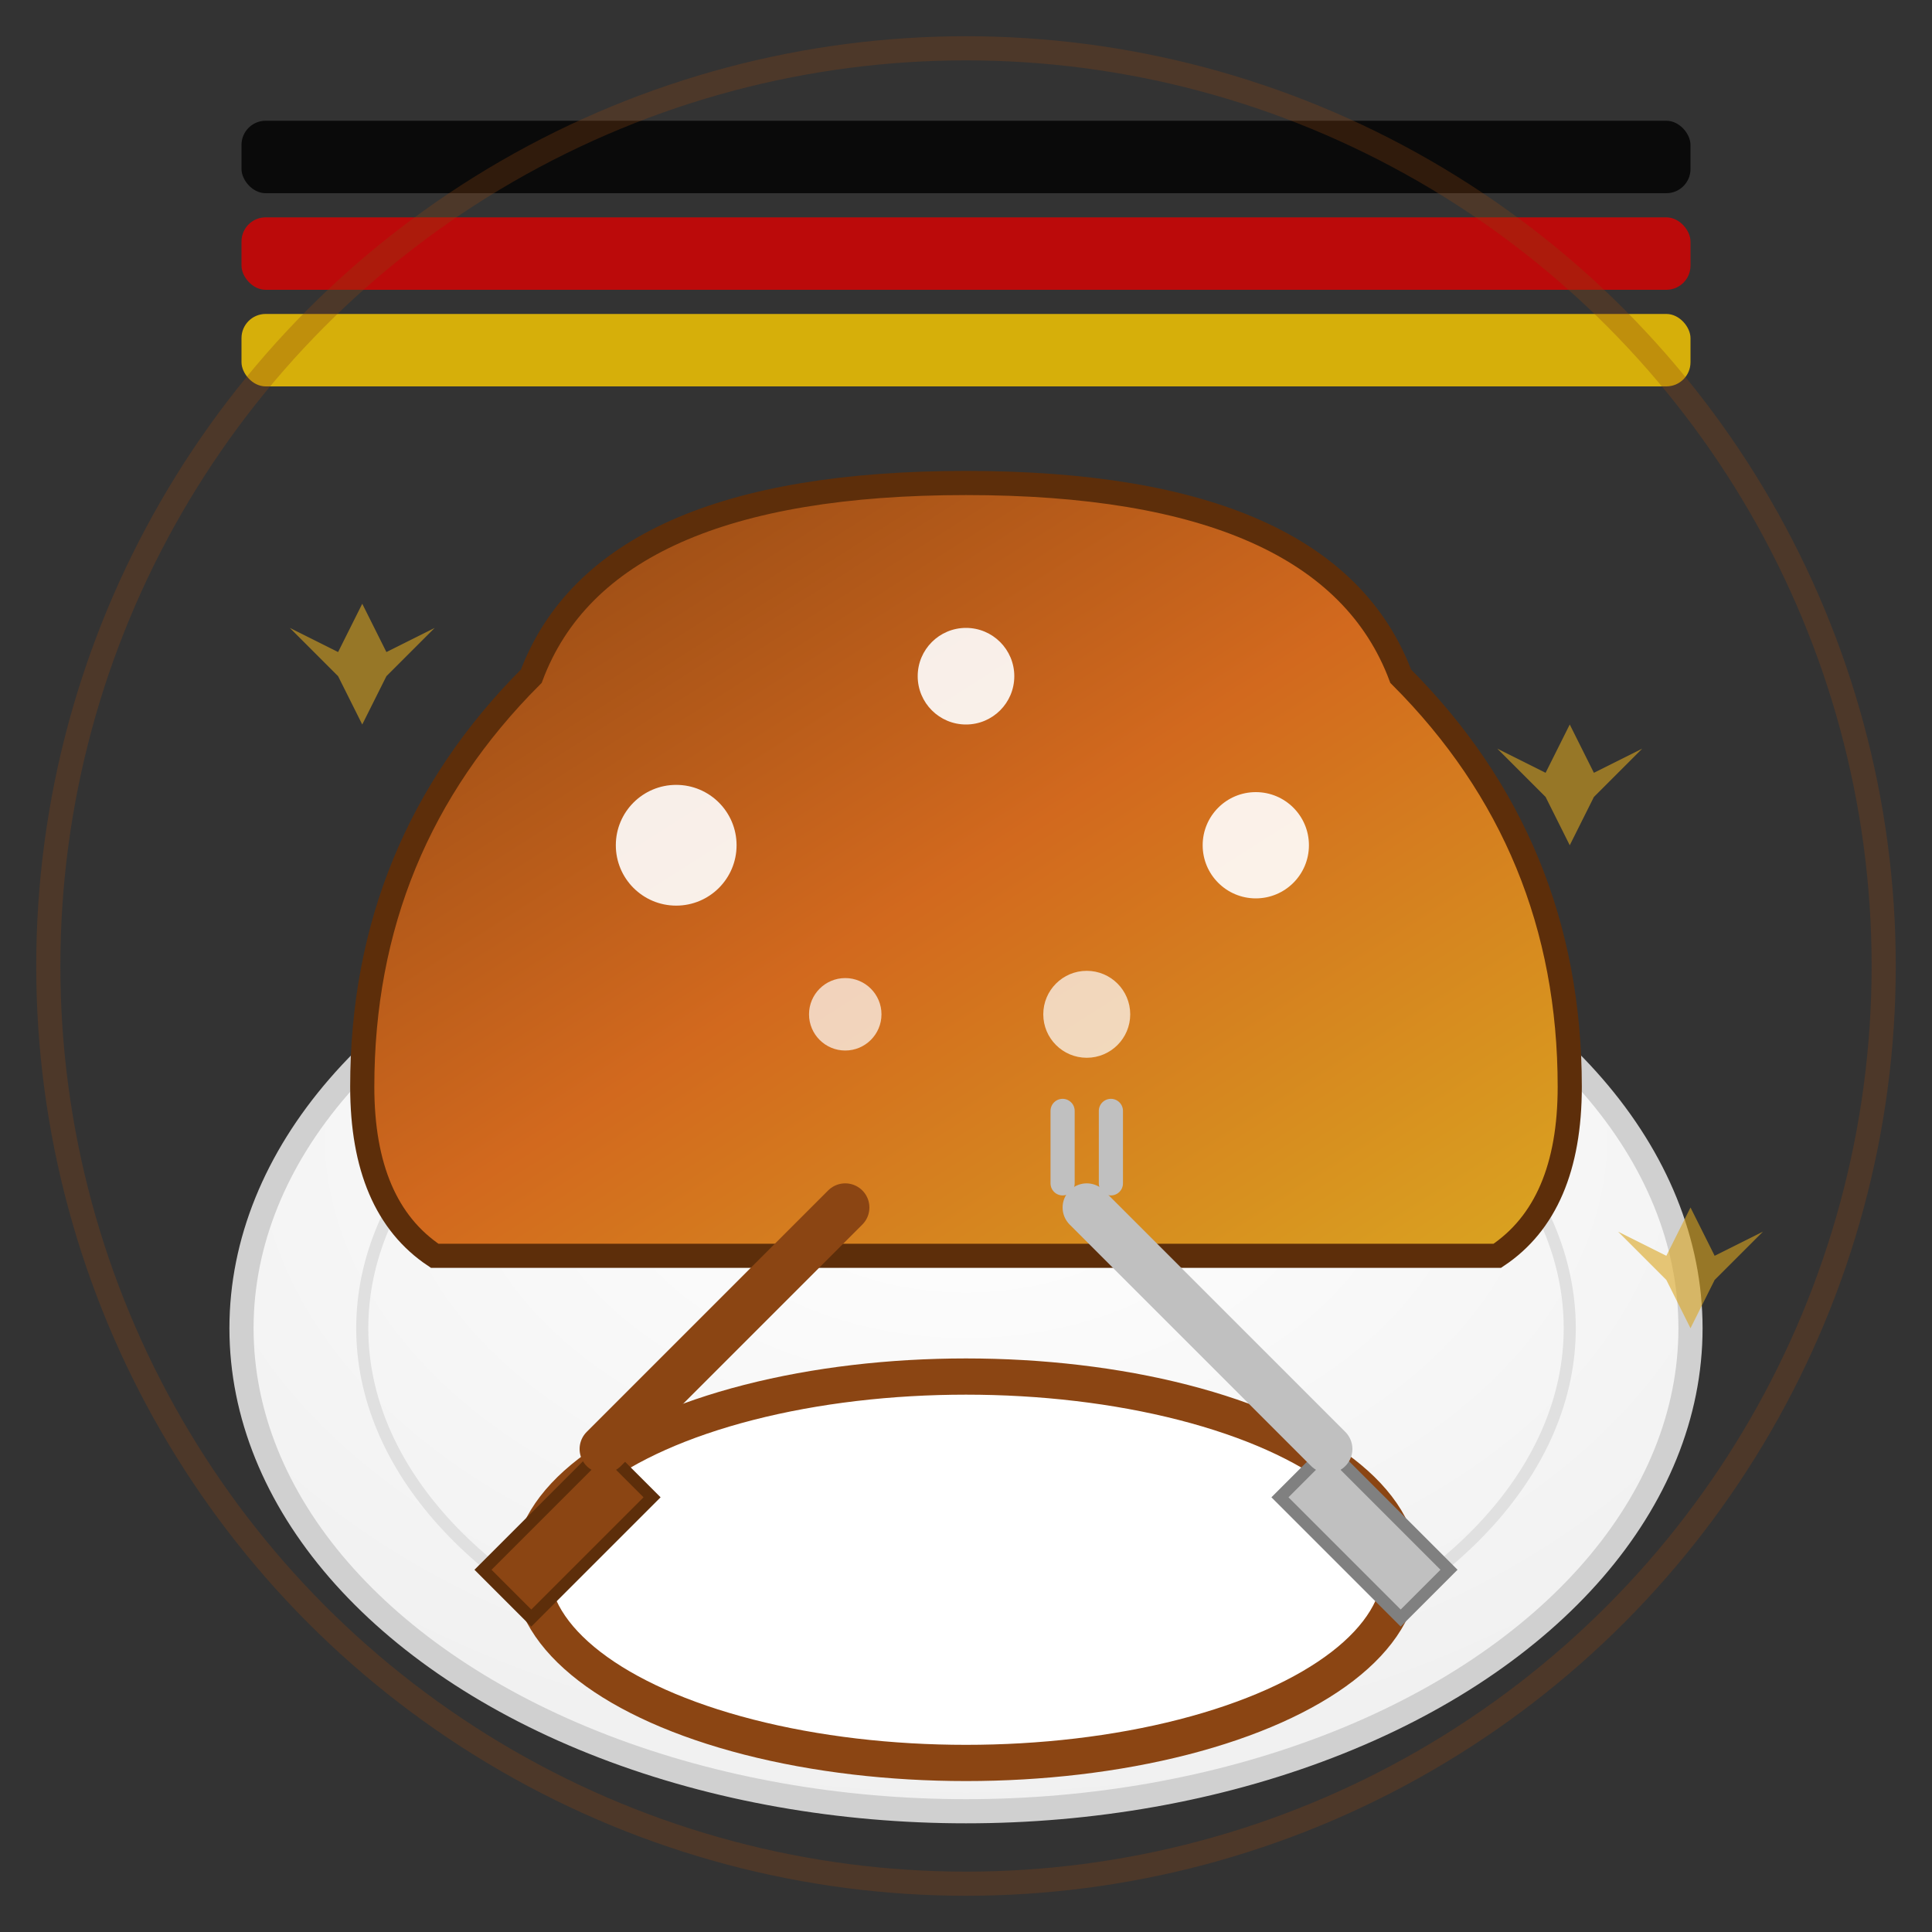 <svg xmlns="http://www.w3.org/2000/svg" viewBox="0 0 80 80" width="80" height="80">
  <rect x="0" y="0" width="80" height="80" fill="#333333" stroke="none"/>
  <defs>
    <linearGradient id="chefHatGradient" x1="0%" y1="0%" x2="100%" y2="100%">
      <stop offset="0%" style="stop-color:#8b4513;stop-opacity:1" />
      <stop offset="50%" style="stop-color:#d2691e;stop-opacity:1" />
      <stop offset="100%" style="stop-color:#daa520;stop-opacity:1" />
    </linearGradient>
    <radialGradient id="plateGradient" cx="50%" cy="30%" r="70%">
      <stop offset="0%" style="stop-color:#ffffff;stop-opacity:1" />
      <stop offset="100%" style="stop-color:#f0f0f0;stop-opacity:1" />
    </radialGradient>
  </defs>
  
  <!-- Plate base -->
  <ellipse cx="40" cy="55" rx="30" ry="20" fill="url(#plateGradient)" stroke="#d0d0d0" stroke-width="1"/>
  <ellipse cx="40" cy="55" rx="25" ry="16" fill="none" stroke="#e0e0e0" stroke-width="0.5"/>
  
  <!-- Chef hat -->
  <ellipse cx="40" cy="65" rx="18" ry="8" fill="#ffffff" stroke="#8b4513" stroke-width="1.5"/>
  <path d="M 15 45 Q 15 35, 22 28 Q 25 20, 40 20 Q 55 20, 58 28 Q 65 35, 65 45 Q 65 50, 62 52 L 18 52 Q 15 50, 15 45 Z" 
        fill="url(#chefHatGradient)" stroke="#5d2e0a" stroke-width="1"/>
  
  <!-- Hat decoration bubbles -->
  <circle cx="28" cy="35" r="2.5" fill="#ffffff" opacity="0.9"/>
  <circle cx="40" cy="28" r="2" fill="#ffffff" opacity="0.9"/>
  <circle cx="52" cy="35" r="2.2" fill="#ffffff" opacity="0.9"/>
  <circle cx="35" cy="42" r="1.5" fill="#ffffff" opacity="0.7"/>
  <circle cx="45" cy="42" r="1.8" fill="#ffffff" opacity="0.7"/>
  
  <!-- Cooking utensils crossed -->
  <!-- Wooden spoon -->
  <path d="M 20 65 L 25 60 L 27 62 L 22 67 Z" fill="#8b4513" stroke="#5d2e0a" stroke-width="0.5"/>
  <line x1="25" y1="60" x2="35" y2="50" stroke="#8b4513" stroke-width="2" stroke-linecap="round"/>
  
  <!-- Fork -->
  <path d="M 60 65 L 55 60 L 53 62 L 58 67 Z" fill="#c0c0c0" stroke="#808080" stroke-width="0.5"/>
  <line x1="55" y1="60" x2="45" y2="50" stroke="#c0c0c0" stroke-width="2" stroke-linecap="round"/>
  <line x1="44" y1="49" x2="44" y2="46" stroke="#c0c0c0" stroke-width="1" stroke-linecap="round"/>
  <line x1="46" y1="49" x2="46" y2="46" stroke="#c0c0c0" stroke-width="1" stroke-linecap="round"/>
  
  <!-- German flag elements -->
  <rect x="10" y="5" width="60" height="3" fill="#000000" opacity="0.8" rx="1"/>
  <rect x="10" y="9" width="60" height="3" fill="#dd0000" opacity="0.8" rx="1"/>
  <rect x="10" y="13" width="60" height="3" fill="#ffce00" opacity="0.8" rx="1"/>
  
  <!-- Decorative border -->
  <circle cx="40" cy="40" r="38" fill="none" stroke="#8b4513" stroke-width="1" opacity="0.3"/>
  
  <!-- Text curve path (hidden) -->
  <defs>
    <path id="textCircle" d="M 40,40 m -35,0 a 35,35 0 1,1 70,0 a 35,35 0 1,1 -70,0" fill="none"/>
  </defs>
  
  <!-- Sparkle elements -->
  <g opacity="0.6">
    <path d="M 15 25 L 16 27 L 18 26 L 16 28 L 15 30 L 14 28 L 12 26 L 14 27 Z" fill="#daa520"/>
    <path d="M 65 30 L 66 32 L 68 31 L 66 33 L 65 35 L 64 33 L 62 31 L 64 32 Z" fill="#daa520"/>
    <path d="M 70 50 L 71 52 L 73 51 L 71 53 L 70 55 L 69 53 L 67 51 L 69 52 Z" fill="#daa520"/>
  </g>
</svg>
